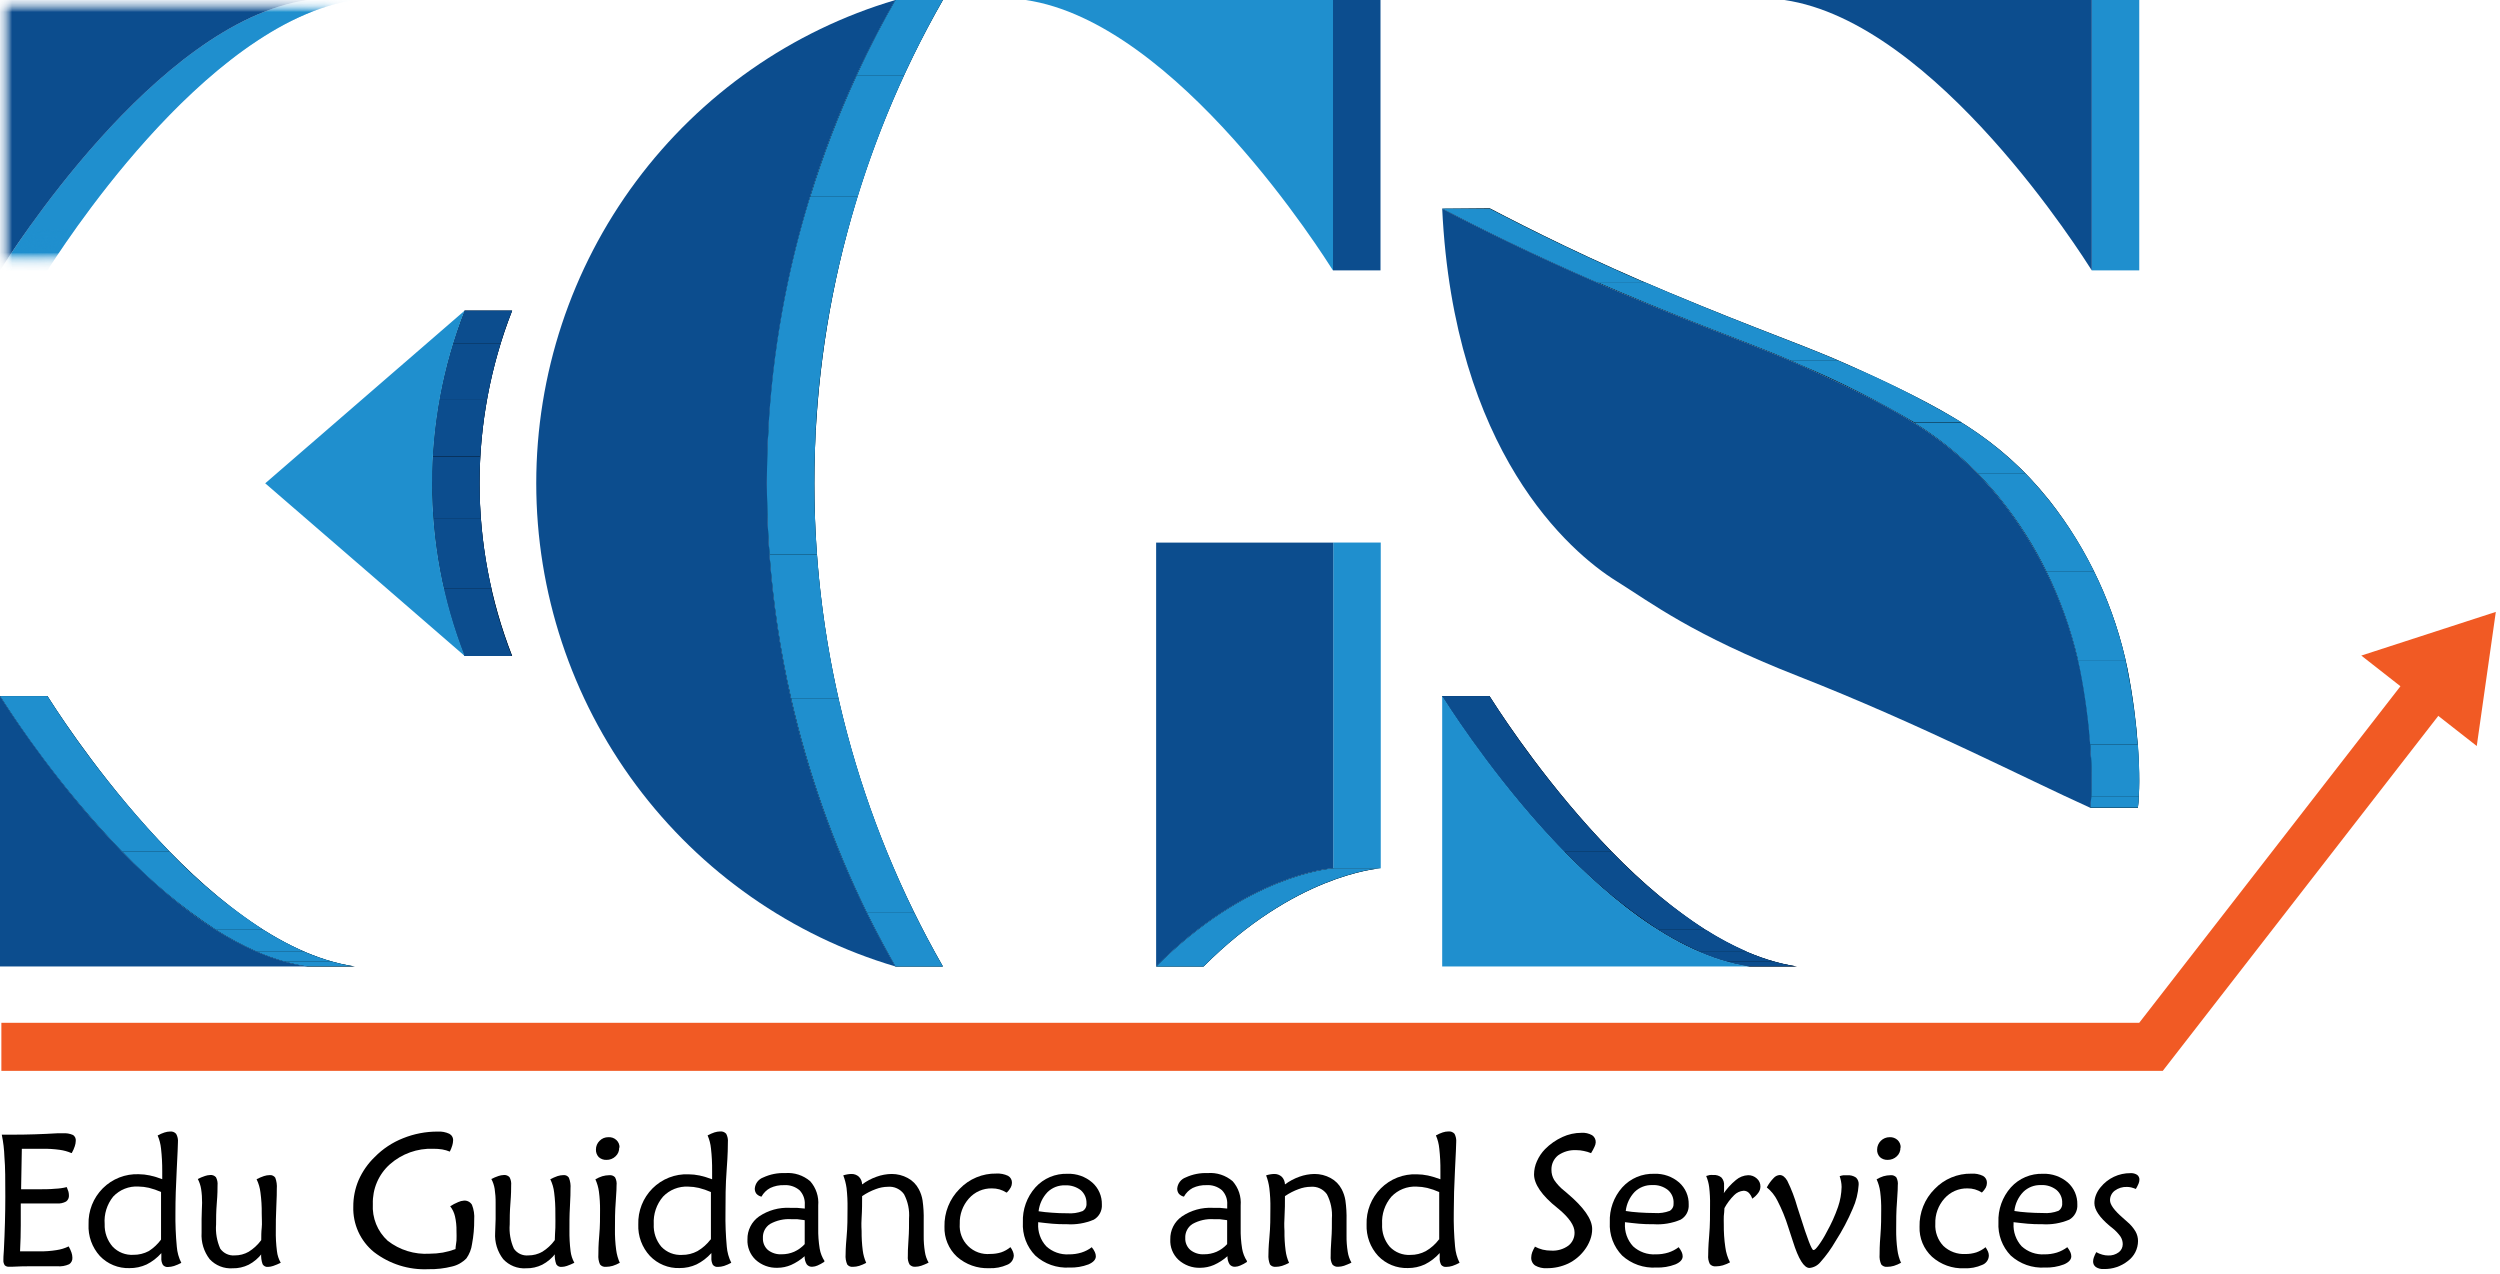 <svg xmlns="http://www.w3.org/2000/svg" width="104" height="53" viewBox="0 0 104 53" fill="none"><path d="M57.429 0H55.453V11.248H57.429V0Z" fill="#0C4D8E"></path><path d="M55.453 0V11.251C55.118 10.732 48.986 0.917 42.666 0H55.453Z" fill="#1F8FCE"></path><path d="M88.993 0H87.02V11.248H88.993V0Z" fill="#1F8FCE"></path><path d="M87.02 0V11.251C86.685 10.732 80.549 0.917 74.229 0H87.02Z" fill="#0C4D8E"></path><mask id="mask0_86_3762" style="mask-type:luminance" maskUnits="userSpaceOnUse" x="0" y="0" width="15" height="12"><path d="M14.763 0H0V11.248H14.763V0Z" fill="white"></path></mask><g mask="url(#mask0_86_3762)"><mask id="mask1_86_3762" style="mask-type:luminance" maskUnits="userSpaceOnUse" x="0" y="0" width="15" height="12"><path d="M14.763 0H0V11.248H14.763V0Z" fill="white"></path></mask><g mask="url(#mask1_86_3762)"><mask id="mask2_86_3762" style="mask-type:luminance" maskUnits="userSpaceOnUse" x="0" y="0" width="15" height="12"><path d="M14.763 0H0V11.248H14.763V0Z" fill="white"></path></mask><g mask="url(#mask2_86_3762)"><mask id="mask3_86_3762" style="mask-type:luminance" maskUnits="userSpaceOnUse" x="0" y="0" width="15" height="12"><path d="M14.763 0H0V11.248H14.763V0Z" fill="white"></path></mask><g mask="url(#mask3_86_3762)"><mask id="mask4_86_3762" style="mask-type:luminance" maskUnits="userSpaceOnUse" x="0" y="0" width="15" height="12"><path d="M14.763 0H0V11.248H14.763V0Z" fill="white"></path></mask><g mask="url(#mask4_86_3762)"><path d="M12.787 0H14.763C8.447 0.93 2.298 10.732 1.976 11.251H0C0.335 10.732 6.471 0.93 12.787 0Z" fill="#1F8FCE"></path></g><mask id="mask5_86_3762" style="mask-type:luminance" maskUnits="userSpaceOnUse" x="0" y="0" width="15" height="12"><path d="M12.787 0H14.763C8.447 0.93 2.298 10.732 1.973 11.251H0C0.335 10.732 6.471 0.93 12.787 0Z" fill="white"></path></mask><g mask="url(#mask5_86_3762)"><mask id="mask6_86_3762" style="mask-type:luminance" maskUnits="userSpaceOnUse" x="0" y="0" width="15" height="12"><path d="M14.763 0H0V11.248H14.763V0Z" fill="white"></path></mask><g mask="url(#mask6_86_3762)"><mask id="mask7_86_3762" style="mask-type:luminance" maskUnits="userSpaceOnUse" x="0" y="0" width="15" height="11"><path d="M14.764 0H0.499V10.483H14.764V0Z" fill="white"></path></mask><g mask="url(#mask7_86_3762)"><path d="M12.787 0H14.764C9.378 0.782 4.1 8.052 2.472 10.483H0.499C2.124 8.052 7.395 0.782 12.787 0Z" fill="#1F8FCE"></path></g><mask id="mask8_86_3762" style="mask-type:luminance" maskUnits="userSpaceOnUse" x="0" y="10" width="3" height="2"><path d="M2.472 10.483H0V11.248H2.472V10.483Z" fill="white"></path></mask><g mask="url(#mask8_86_3762)"><path d="M0.499 10.483H2.472C2.194 10.901 2.023 11.157 1.976 11.248H0C0.047 11.174 0.218 10.911 0.499 10.483Z" fill="#1F8FCE"></path></g></g></g></g></g><mask id="mask9_86_3762" style="mask-type:luminance" maskUnits="userSpaceOnUse" x="0" y="0" width="13" height="12"><path d="M12.787 0H0V11.248H12.787V0Z" fill="white"></path></mask><g mask="url(#mask9_86_3762)"><path d="M0 0H12.787C6.471 0.93 0.335 10.732 0 11.251V0Z" fill="#0C4D8E"></path></g></g></g><path d="M0 28.957H1.973C2.308 29.473 8.447 39.291 14.763 40.205H12.787C6.471 39.291 0.335 29.473 0 28.957Z" fill="#1F8FCE"></path><path d="M0 28.957C0.335 29.473 6.471 39.291 12.787 40.205H14.763C8.447 39.291 2.298 29.473 1.973 28.957H0Z" fill="black"></path><path d="M0 28.957H1.973C3.452 31.278 5.155 33.447 7.057 35.432H5.081C3.18 33.447 1.478 31.278 0 28.957Z" fill="#1F8FCE"></path><path d="M5.084 35.432H7.057C8.229 36.663 9.538 37.753 10.959 38.681H8.986C7.565 37.753 6.255 36.661 5.084 35.429" fill="#1F8FCE"></path><path d="M8.986 38.681H10.959C11.488 39.016 12.039 39.312 12.61 39.568H10.637C10.066 39.314 9.514 39.017 8.986 38.681Z" fill="#1F8FCE"></path><path d="M10.637 39.571H12.61C12.987 39.735 13.374 39.874 13.769 39.989H11.793C11.399 39.875 11.013 39.735 10.637 39.571Z" fill="#1F8FCE"></path><path d="M11.793 39.989H13.769C14.069 40.075 14.374 40.144 14.683 40.195H12.707C12.399 40.144 12.093 40.075 11.793 39.989Z" fill="#1F8FCE"></path><path d="M0 28.957C0.335 29.473 6.471 39.291 12.787 40.205H0V28.957Z" fill="#0C4D8E"></path><path d="M59.995 28.957H61.961C62.296 29.473 68.428 39.291 74.748 40.205H72.776C66.452 39.291 60.31 29.473 59.985 28.957" fill="#0C4D8E"></path><path d="M59.995 28.957C60.33 29.473 66.462 39.291 72.786 40.205H74.758C68.438 39.291 62.296 29.473 61.961 28.957H59.995Z" fill="black"></path><path d="M59.995 28.957H61.961C63.439 31.279 65.141 33.449 67.042 35.435H65.069C63.168 33.449 61.465 31.279 59.985 28.957" fill="#0C4D8E"></path><path d="M65.079 35.435H67.052C68.224 36.665 69.533 37.754 70.954 38.681H68.994C67.575 37.752 66.267 36.662 65.096 35.432" fill="#0C4D8E"></path><path d="M68.994 38.681H70.97C71.498 39.017 72.05 39.312 72.621 39.565H70.649C70.076 39.312 69.523 39.017 68.994 38.681Z" fill="#0C4D8E"></path><path d="M70.629 39.568H72.605C72.981 39.735 73.368 39.875 73.764 39.989H71.788C71.392 39.875 71.005 39.734 70.629 39.568Z" fill="#0C4D8E"></path><path d="M71.787 39.989H73.763C74.064 40.075 74.369 40.144 74.678 40.195H72.705C72.395 40.144 72.089 40.076 71.787 39.989Z" fill="#0C4D8E"></path><path d="M59.995 28.957C60.33 29.473 66.462 39.291 72.786 40.205H59.995V28.957Z" fill="#1F8FCE"></path><path d="M37.25 0H39.223C35.72 6.113 33.876 13.046 33.876 20.102C33.876 27.159 35.72 34.092 39.223 40.205H37.25C33.747 34.092 31.903 27.159 31.903 20.102C31.903 13.046 33.747 6.113 37.25 0Z" fill="#1F8FCE"></path><path d="M37.25 0C33.747 6.113 31.903 13.046 31.903 20.102C31.903 27.159 33.747 34.092 37.25 40.205H39.223C35.72 34.092 33.876 27.159 33.876 20.102C33.876 13.046 35.72 6.113 39.223 0H37.25Z" fill="black"></path><path d="M37.25 0H39.223C38.761 0.809 38.195 1.864 37.602 3.152H35.629C36.219 1.864 36.788 0.792 37.25 0Z" fill="#1F8FCE"></path><path d="M35.629 3.152H37.602C36.851 4.785 36.209 6.468 35.679 8.187H33.703C34.234 6.468 34.877 4.785 35.629 3.152Z" fill="#1F8FCE"></path><path d="M33.703 8.187H35.679C35.186 9.772 34.791 11.386 34.497 13.021H32.524C32.816 11.387 33.207 9.773 33.697 8.187" fill="#1F8FCE"></path><path d="M32.531 13.021H34.497C34.21 14.63 34.021 16.256 33.931 17.888H31.958C32.047 16.255 32.236 14.63 32.524 13.021" fill="#1F8FCE"></path><path d="M31.965 17.888H33.938C33.911 18.4 33.891 18.923 33.881 19.452C33.861 20.702 33.901 21.909 33.988 23.072H32.012C31.925 21.909 31.888 20.712 31.908 19.452C31.908 18.923 31.935 18.4 31.965 17.888Z" fill="#1F8FCE"></path><path d="M32.012 23.072H33.988C34.136 25.083 34.435 27.079 34.882 29.045H32.91C32.461 27.079 32.161 25.083 32.012 23.072Z" fill="#1F8FCE"></path><path d="M32.91 29.045H34.882C35.586 32.134 36.645 35.13 38.037 37.974H36.065C34.672 35.13 33.614 32.134 32.91 29.045Z" fill="#1F8FCE"></path><path d="M36.065 37.974H38.037C38.476 38.864 38.885 39.612 39.223 40.205H37.25C36.915 39.612 36.503 38.857 36.065 37.974Z" fill="#1F8FCE"></path><path d="M37.25 0C33.747 6.113 31.903 13.046 31.903 20.102C31.903 27.159 33.747 34.092 37.25 40.205C32.937 38.927 29.15 36.278 26.457 32.655C23.763 29.031 22.308 24.628 22.308 20.102C22.308 15.577 23.763 11.174 26.457 7.55C29.15 3.927 32.937 1.278 37.25 0Z" fill="#0C4D8E"></path><path d="M55.463 36.123H57.436C57.255 36.123 53.826 36.43 50.068 40.205H48.095C51.856 36.43 55.286 36.137 55.463 36.123Z" fill="#1F8FCE"></path><path d="M55.463 36.123C55.283 36.123 51.853 36.43 48.095 40.205H50.068C53.829 36.43 57.262 36.137 57.436 36.123H55.463Z" fill="black"></path><path d="M55.463 36.123H57.436C57.255 36.123 53.826 36.43 50.068 40.205H48.095C51.856 36.43 55.286 36.137 55.463 36.123Z" fill="#1F8FCE"></path><path d="M57.439 22.57H55.463V36.12H57.439V22.57Z" fill="#1F8FCE"></path><path d="M55.463 22.573V36.123C55.283 36.123 51.853 36.43 48.095 40.205V22.573H55.463Z" fill="#0C4D8E"></path><path d="M19.328 12.923H21.304C19.499 17.538 19.499 22.67 21.304 27.285H19.328C17.523 22.67 17.523 17.538 19.328 12.923Z" fill="#0C4D8E"></path><path d="M19.328 12.923C17.523 17.539 17.523 22.672 19.328 27.289H21.304C19.499 22.672 19.499 17.539 21.304 12.923H19.328Z" fill="black"></path><path d="M19.328 12.923H21.305C21.15 13.314 20.97 13.772 20.822 14.298H18.849C19.01 13.772 19.184 13.314 19.328 12.923Z" fill="#0C4D8E"></path><path d="M18.849 14.298H20.822C20.587 15.066 20.398 15.847 20.256 16.637H18.28C18.422 15.847 18.612 15.065 18.849 14.298Z" fill="#0C4D8E"></path><path d="M18.28 16.637H20.256C20.116 17.418 20.023 18.206 19.978 18.997H18.005C18.049 18.206 18.141 17.418 18.28 16.637Z" fill="#0C4D8E"></path><path d="M18.006 19.01H19.978C19.955 19.432 19.945 19.863 19.952 20.311C19.958 20.76 19.972 21.154 20.002 21.555H18.029C17.999 21.154 17.982 20.739 17.976 20.311C17.969 19.883 17.976 19.432 18.006 19.01Z" fill="#0C4D8E"></path><path d="M18.029 21.555H20.002C20.075 22.543 20.223 23.523 20.444 24.488H18.468C18.249 23.523 18.103 22.542 18.029 21.555Z" fill="#0C4D8E"></path><path d="M18.468 24.484H20.43C20.646 25.44 20.934 26.377 21.291 27.289H19.315C18.96 26.377 18.672 25.439 18.454 24.484" fill="#0C4D8E"></path><path d="M19.328 12.923C17.523 17.538 17.523 22.67 19.328 27.285C16.567 24.89 13.801 22.497 11.033 20.106L19.328 12.923Z" fill="#1F8FCE"></path><path d="M2.971 47.968C2.816 47.901 2.652 47.856 2.485 47.833C2.245 47.8 2.004 47.785 1.762 47.789H1.092H0.908L0.878 49.474H1.099H1.467C1.802 49.474 2.08 49.474 2.298 49.451C2.459 49.445 2.62 49.423 2.777 49.383C2.803 49.445 2.827 49.508 2.847 49.572C2.859 49.62 2.866 49.67 2.867 49.72C2.872 49.771 2.864 49.821 2.843 49.867C2.823 49.913 2.79 49.953 2.75 49.983C2.632 50.047 2.498 50.075 2.365 50.064H1.936C1.708 50.064 1.511 50.064 1.343 50.064H1.052H0.864C0.864 50.354 0.864 50.661 0.864 50.984C0.864 51.308 0.854 51.665 0.834 52.056H0.948H1.655C1.887 52.059 2.119 52.042 2.348 52.005C2.524 51.98 2.696 51.928 2.857 51.85C2.904 51.932 2.943 52.018 2.974 52.107C2.997 52.172 3.009 52.24 3.011 52.309C3.017 52.364 3.007 52.419 2.984 52.469C2.96 52.52 2.923 52.562 2.877 52.592C2.72 52.663 2.547 52.692 2.375 52.676C2.254 52.676 2.073 52.676 1.829 52.676H1.29C1.022 52.676 0.754 52.683 0.486 52.697H0.385C0.351 52.7 0.317 52.697 0.285 52.686C0.253 52.676 0.223 52.659 0.198 52.636C0.155 52.572 0.135 52.496 0.141 52.42C0.141 52.366 0.141 52.228 0.161 52.009C0.201 51.216 0.221 50.474 0.221 49.784C0.221 49.11 0.221 48.547 0.184 48.133C0.174 47.82 0.137 47.509 0.074 47.202H0.556C1.145 47.202 1.752 47.182 2.375 47.145H2.619C2.762 47.133 2.906 47.158 3.038 47.216C3.077 47.242 3.109 47.278 3.129 47.321C3.149 47.364 3.157 47.411 3.152 47.459C3.15 47.535 3.136 47.612 3.111 47.684C3.08 47.781 3.038 47.873 2.988 47.961" fill="black"></path><path d="M6.749 49.053V48.716C6.751 48.404 6.734 48.092 6.699 47.782C6.68 47.594 6.633 47.41 6.558 47.236C6.648 47.185 6.744 47.143 6.843 47.111C6.918 47.086 6.997 47.073 7.077 47.071C7.124 47.066 7.171 47.072 7.214 47.089C7.258 47.106 7.297 47.133 7.328 47.169C7.388 47.276 7.414 47.4 7.402 47.523C7.402 47.634 7.385 48.011 7.352 48.658C7.318 49.306 7.298 49.895 7.298 50.435C7.291 50.911 7.31 51.387 7.355 51.861C7.372 52.096 7.436 52.325 7.543 52.535C7.445 52.587 7.343 52.631 7.238 52.666C7.157 52.691 7.074 52.705 6.99 52.707C6.95 52.711 6.909 52.706 6.872 52.69C6.834 52.675 6.801 52.651 6.776 52.619C6.724 52.527 6.702 52.421 6.712 52.316C6.712 52.269 6.712 52.231 6.712 52.204C6.713 52.18 6.713 52.155 6.712 52.13C6.539 52.325 6.331 52.486 6.099 52.602C5.875 52.705 5.632 52.757 5.386 52.754C5.156 52.761 4.928 52.72 4.716 52.633C4.503 52.546 4.312 52.415 4.153 52.248C3.993 52.071 3.869 51.864 3.788 51.638C3.708 51.413 3.672 51.173 3.684 50.934C3.675 50.656 3.723 50.38 3.825 50.122C3.927 49.864 4.081 49.629 4.276 49.434C4.472 49.238 4.706 49.085 4.963 48.984C5.22 48.883 5.495 48.837 5.771 48.847C5.926 48.849 6.081 48.865 6.233 48.898C6.408 48.936 6.579 48.988 6.745 49.053M6.699 51.567C6.699 51.315 6.699 51.048 6.699 50.765C6.699 50.482 6.699 50.32 6.699 50.283V49.848C6.699 49.757 6.699 49.666 6.699 49.586C6.536 49.514 6.368 49.456 6.196 49.413C6.052 49.38 5.905 49.362 5.757 49.36C5.563 49.348 5.368 49.38 5.187 49.452C5.006 49.524 4.843 49.635 4.709 49.778C4.45 50.099 4.322 50.508 4.354 50.92C4.341 51.266 4.461 51.604 4.689 51.864C4.8 51.979 4.934 52.069 5.083 52.127C5.231 52.185 5.391 52.21 5.55 52.201C5.774 52.203 5.995 52.149 6.193 52.043C6.389 51.917 6.561 51.756 6.699 51.567Z" fill="black"></path><path d="M10.898 52.144C10.75 52.339 10.562 52.498 10.346 52.612C10.137 52.715 9.908 52.766 9.676 52.761C9.499 52.773 9.321 52.745 9.156 52.679C8.99 52.613 8.842 52.511 8.721 52.38C8.48 52.067 8.361 51.676 8.386 51.281C8.386 51.176 8.386 50.988 8.386 50.715C8.386 50.442 8.407 50.216 8.407 50.041C8.409 49.845 8.396 49.65 8.366 49.457C8.342 49.314 8.296 49.175 8.229 49.046C8.325 48.996 8.425 48.955 8.527 48.921C8.595 48.897 8.666 48.884 8.738 48.881C8.783 48.875 8.829 48.88 8.871 48.896C8.914 48.912 8.952 48.938 8.983 48.972C9.038 49.075 9.062 49.192 9.05 49.309C9.05 49.437 9.05 49.68 9.019 50.044C8.989 50.408 8.989 50.701 8.989 50.934C8.962 51.28 9.022 51.628 9.163 51.945C9.231 52.04 9.322 52.116 9.428 52.165C9.534 52.214 9.65 52.235 9.766 52.225C9.969 52.226 10.169 52.174 10.346 52.073C10.549 51.946 10.727 51.782 10.868 51.588C10.868 51.426 10.868 51.251 10.888 51.075C10.908 50.9 10.888 50.698 10.888 50.482C10.892 50.19 10.874 49.898 10.835 49.609C10.813 49.417 10.759 49.23 10.674 49.056C10.772 49.005 10.874 48.961 10.979 48.925C11.057 48.899 11.138 48.886 11.22 48.884C11.264 48.88 11.309 48.888 11.35 48.907C11.391 48.926 11.425 48.955 11.451 48.992C11.507 49.139 11.528 49.297 11.515 49.454C11.515 49.569 11.515 49.815 11.495 50.196C11.474 50.576 11.474 50.903 11.474 51.176C11.468 51.468 11.484 51.76 11.521 52.049C11.54 52.219 11.593 52.383 11.679 52.531C11.577 52.582 11.472 52.626 11.364 52.663C11.295 52.687 11.223 52.701 11.149 52.703C11.105 52.708 11.061 52.701 11.021 52.681C10.981 52.661 10.948 52.63 10.925 52.592C10.874 52.45 10.854 52.298 10.865 52.147" fill="black"></path><path d="M18.726 50.182C18.832 50.114 18.944 50.055 19.061 50.007C19.135 49.972 19.216 49.951 19.298 49.946C19.365 49.94 19.431 49.953 19.49 49.984C19.549 50.014 19.599 50.061 19.633 50.118C19.711 50.315 19.743 50.527 19.727 50.738C19.73 51.077 19.7 51.416 19.637 51.749C19.609 51.966 19.528 52.172 19.402 52.349C19.239 52.517 19.033 52.634 18.806 52.686C18.486 52.767 18.157 52.805 17.828 52.798C17.01 52.838 16.204 52.585 15.554 52.083C15.277 51.857 15.055 51.569 14.906 51.242C14.758 50.915 14.686 50.558 14.697 50.199C14.694 49.819 14.77 49.443 14.918 49.093C15.077 48.732 15.304 48.406 15.587 48.133C15.922 47.792 16.323 47.526 16.766 47.351C17.224 47.166 17.713 47.072 18.206 47.074C18.373 47.063 18.54 47.095 18.692 47.165C18.742 47.192 18.784 47.232 18.812 47.282C18.84 47.331 18.853 47.388 18.849 47.445C18.847 47.514 18.835 47.581 18.816 47.647C18.789 47.737 18.755 47.824 18.712 47.907C18.611 47.865 18.505 47.835 18.397 47.816C18.274 47.797 18.15 47.788 18.026 47.789C17.363 47.763 16.715 47.995 16.217 48.436C15.986 48.642 15.803 48.898 15.681 49.183C15.559 49.468 15.501 49.777 15.51 50.088C15.493 50.372 15.539 50.657 15.646 50.922C15.752 51.186 15.917 51.423 16.127 51.615C16.624 52.002 17.244 52.194 17.872 52.154C18.057 52.154 18.242 52.138 18.424 52.107C18.603 52.074 18.779 52.025 18.95 51.962C18.95 51.847 18.98 51.733 18.99 51.608C19 51.483 18.99 51.355 18.99 51.21C18.994 51.004 18.973 50.798 18.927 50.597C18.892 50.446 18.824 50.304 18.729 50.182" fill="black"></path><path d="M23.11 52.144C22.962 52.339 22.773 52.498 22.557 52.612C22.349 52.715 22.119 52.766 21.887 52.761C21.71 52.773 21.532 52.745 21.367 52.679C21.202 52.613 21.054 52.511 20.933 52.38C20.691 52.067 20.572 51.676 20.598 51.281C20.598 51.175 20.605 50.986 20.618 50.715C20.618 50.438 20.618 50.216 20.618 50.041C20.621 49.845 20.607 49.65 20.578 49.457C20.555 49.313 20.509 49.175 20.44 49.046C20.537 48.997 20.636 48.955 20.738 48.921C20.808 48.897 20.88 48.884 20.953 48.881C20.998 48.876 21.043 48.881 21.086 48.897C21.128 48.913 21.167 48.938 21.197 48.972C21.253 49.075 21.276 49.192 21.264 49.309C21.264 49.437 21.264 49.68 21.234 50.044C21.204 50.408 21.204 50.701 21.204 50.934C21.176 51.28 21.236 51.628 21.378 51.945C21.444 52.041 21.535 52.118 21.64 52.167C21.745 52.216 21.862 52.236 21.978 52.225C22.182 52.226 22.383 52.174 22.561 52.073C22.764 51.947 22.94 51.782 23.08 51.588C23.08 51.426 23.096 51.251 23.103 51.075C23.11 50.9 23.103 50.698 23.103 50.482C23.106 50.19 23.09 49.898 23.053 49.609C23.032 49.417 22.977 49.23 22.892 49.056C22.99 49.006 23.09 48.962 23.194 48.925C23.273 48.9 23.355 48.886 23.438 48.884C23.482 48.88 23.527 48.887 23.567 48.906C23.607 48.925 23.641 48.955 23.666 48.992C23.724 49.139 23.747 49.297 23.733 49.454C23.733 49.569 23.733 49.815 23.709 50.196C23.686 50.576 23.689 50.903 23.689 51.176C23.685 51.468 23.7 51.76 23.736 52.049C23.756 52.219 23.81 52.383 23.893 52.531C23.793 52.582 23.689 52.626 23.582 52.663C23.512 52.687 23.439 52.701 23.364 52.703C23.32 52.708 23.276 52.7 23.236 52.68C23.196 52.661 23.163 52.63 23.14 52.592C23.089 52.45 23.069 52.298 23.08 52.147" fill="black"></path><path d="M25.789 52.528C25.694 52.583 25.593 52.627 25.488 52.66C25.397 52.686 25.304 52.699 25.21 52.7C25.163 52.706 25.115 52.7 25.071 52.682C25.027 52.664 24.988 52.636 24.959 52.599C24.903 52.471 24.88 52.33 24.892 52.191C24.892 52.073 24.892 51.81 24.928 51.402C24.965 50.994 24.962 50.64 24.962 50.347C24.965 50.087 24.949 49.827 24.915 49.569C24.891 49.393 24.841 49.221 24.768 49.06C24.859 49.007 24.955 48.964 25.056 48.931C25.151 48.904 25.248 48.889 25.347 48.888C25.391 48.883 25.435 48.888 25.476 48.903C25.518 48.918 25.555 48.943 25.585 48.975C25.641 49.078 25.663 49.196 25.649 49.312C25.649 49.353 25.648 49.575 25.615 49.986C25.582 50.398 25.582 50.779 25.582 51.143C25.578 51.427 25.595 51.711 25.632 51.992C25.657 52.184 25.71 52.371 25.789 52.548M25.759 47.738C25.761 47.806 25.749 47.874 25.723 47.937C25.697 48 25.658 48.056 25.608 48.102C25.558 48.151 25.498 48.19 25.432 48.215C25.367 48.241 25.297 48.253 25.227 48.251C25.11 48.256 24.995 48.215 24.908 48.136C24.869 48.094 24.838 48.045 24.818 47.991C24.798 47.938 24.789 47.88 24.791 47.823C24.79 47.755 24.803 47.688 24.829 47.625C24.855 47.562 24.893 47.506 24.942 47.459C24.99 47.409 25.047 47.37 25.11 47.344C25.174 47.318 25.242 47.306 25.31 47.307C25.371 47.303 25.433 47.312 25.49 47.332C25.548 47.353 25.601 47.386 25.645 47.428C25.687 47.468 25.72 47.516 25.742 47.569C25.764 47.623 25.774 47.681 25.773 47.738" fill="black"></path><path d="M29.624 49.053V48.716C29.628 48.403 29.612 48.09 29.577 47.779C29.559 47.59 29.511 47.406 29.436 47.233C29.528 47.183 29.623 47.141 29.721 47.108C29.797 47.083 29.876 47.07 29.956 47.068C30.003 47.063 30.05 47.069 30.095 47.086C30.139 47.103 30.178 47.13 30.21 47.165C30.267 47.274 30.292 47.397 30.28 47.519C30.28 47.63 30.28 48.008 30.23 48.655C30.18 49.302 30.18 49.892 30.18 50.431C30.172 50.907 30.19 51.383 30.234 51.857C30.252 52.092 30.316 52.321 30.421 52.531C30.325 52.584 30.224 52.628 30.12 52.663C30.038 52.688 29.954 52.702 29.869 52.703C29.828 52.708 29.788 52.702 29.75 52.687C29.713 52.671 29.68 52.647 29.654 52.616C29.606 52.522 29.585 52.417 29.594 52.312C29.592 52.275 29.592 52.238 29.594 52.201C29.596 52.176 29.596 52.152 29.594 52.127C29.42 52.322 29.211 52.482 28.978 52.599C28.755 52.702 28.513 52.754 28.268 52.751C28.038 52.759 27.81 52.718 27.598 52.63C27.385 52.543 27.194 52.412 27.035 52.245C26.873 52.07 26.747 51.864 26.664 51.64C26.581 51.415 26.543 51.176 26.553 50.937C26.544 50.66 26.592 50.383 26.694 50.125C26.796 49.867 26.949 49.633 27.145 49.437C27.341 49.241 27.574 49.088 27.832 48.987C28.089 48.886 28.364 48.84 28.639 48.851C28.796 48.852 28.952 48.869 29.105 48.901C29.279 48.94 29.451 48.992 29.617 49.056M29.574 51.571C29.574 51.318 29.574 51.052 29.574 50.769C29.574 50.485 29.574 50.324 29.574 50.286C29.574 50.091 29.574 49.95 29.574 49.852C29.574 49.754 29.574 49.67 29.574 49.589C29.411 49.517 29.243 49.46 29.072 49.417C28.926 49.383 28.778 49.365 28.629 49.363C28.435 49.353 28.241 49.385 28.06 49.457C27.879 49.529 27.716 49.64 27.581 49.781C27.311 50.097 27.173 50.507 27.196 50.924C27.178 51.267 27.292 51.605 27.514 51.867C27.625 51.982 27.758 52.072 27.906 52.13C28.054 52.188 28.213 52.213 28.372 52.204C28.596 52.207 28.817 52.152 29.015 52.046C29.228 51.922 29.415 51.756 29.564 51.557" fill="black"></path><path d="M34.276 52.501C34.191 52.557 34.101 52.605 34.008 52.646C33.941 52.676 33.868 52.693 33.794 52.697C33.749 52.701 33.705 52.694 33.664 52.676C33.623 52.658 33.587 52.631 33.559 52.595C33.498 52.494 33.468 52.377 33.472 52.258C33.304 52.408 33.114 52.53 32.91 52.622C32.731 52.699 32.538 52.74 32.344 52.74C32.007 52.753 31.678 52.632 31.429 52.403C31.316 52.295 31.228 52.163 31.17 52.017C31.112 51.871 31.086 51.714 31.094 51.557C31.09 51.371 31.132 51.188 31.216 51.022C31.299 50.856 31.422 50.714 31.573 50.607C31.953 50.348 32.405 50.222 32.863 50.246H33.144L33.479 50.276C33.482 50.253 33.482 50.229 33.479 50.206C33.481 50.176 33.481 50.147 33.479 50.118C33.487 50.007 33.471 49.895 33.433 49.791C33.395 49.686 33.335 49.591 33.258 49.511C33.078 49.361 32.848 49.286 32.615 49.302C32.417 49.296 32.221 49.336 32.042 49.42C31.888 49.502 31.761 49.627 31.677 49.781C31.598 49.764 31.525 49.722 31.469 49.663C31.421 49.6 31.396 49.523 31.399 49.444C31.407 49.341 31.445 49.243 31.507 49.161C31.57 49.079 31.654 49.017 31.751 48.982C32.037 48.849 32.35 48.787 32.665 48.8C33.042 48.77 33.415 48.892 33.703 49.137C33.825 49.274 33.917 49.434 33.974 49.608C34.032 49.782 34.054 49.966 34.038 50.148C34.038 50.233 34.038 50.381 34.038 50.59C34.038 50.799 34.038 50.967 34.038 51.096C34.033 51.38 34.053 51.664 34.099 51.945C34.13 52.13 34.2 52.307 34.303 52.464M33.469 50.758L33.157 50.718C33.064 50.718 32.987 50.718 32.92 50.718C32.612 50.698 32.305 50.767 32.035 50.917C31.938 50.979 31.86 51.066 31.807 51.169C31.755 51.272 31.731 51.388 31.737 51.503C31.733 51.596 31.749 51.689 31.785 51.775C31.821 51.861 31.875 51.937 31.945 51.999C32.108 52.127 32.312 52.191 32.518 52.178C32.696 52.179 32.873 52.144 33.037 52.073C33.203 51.998 33.352 51.891 33.476 51.756C33.476 51.628 33.476 51.524 33.476 51.446C33.476 51.368 33.476 51.288 33.476 51.214C33.476 51.139 33.476 51.096 33.476 50.998C33.476 50.9 33.476 50.822 33.476 50.772" fill="black"></path><path d="M35.864 49.757C35.864 50.041 35.864 50.34 35.843 50.664C35.823 50.988 35.843 51.17 35.843 51.21C35.84 51.48 35.856 51.751 35.89 52.019C35.912 52.197 35.961 52.371 36.034 52.535C35.941 52.586 35.844 52.627 35.743 52.66C35.658 52.686 35.57 52.699 35.482 52.7C35.437 52.706 35.392 52.7 35.35 52.682C35.308 52.665 35.272 52.638 35.244 52.602C35.188 52.471 35.164 52.327 35.177 52.184C35.177 52.137 35.177 51.901 35.217 51.473C35.257 51.045 35.257 50.641 35.257 50.26C35.262 49.98 35.248 49.701 35.217 49.424C35.192 49.242 35.146 49.065 35.08 48.895C35.135 48.877 35.191 48.864 35.247 48.854C35.301 48.844 35.356 48.838 35.411 48.837C35.528 48.832 35.643 48.873 35.73 48.952C35.814 49.037 35.862 49.152 35.864 49.272C36.047 49.135 36.251 49.027 36.466 48.952C36.667 48.878 36.879 48.84 37.093 48.837C37.327 48.836 37.557 48.894 37.763 49.006C37.958 49.11 38.118 49.271 38.221 49.468C38.3 49.615 38.353 49.774 38.379 49.939C38.417 50.212 38.433 50.487 38.426 50.762C38.426 50.799 38.426 50.89 38.426 51.035C38.426 51.18 38.426 51.301 38.426 51.406C38.423 51.631 38.44 51.857 38.476 52.08C38.499 52.236 38.551 52.387 38.63 52.525C38.531 52.576 38.428 52.62 38.322 52.656C38.245 52.681 38.165 52.695 38.084 52.697C38.038 52.702 37.992 52.696 37.949 52.68C37.906 52.663 37.867 52.637 37.836 52.602C37.778 52.494 37.754 52.371 37.766 52.248C37.766 52.144 37.766 51.911 37.793 51.574C37.819 51.237 37.816 50.934 37.816 50.691C37.843 50.341 37.771 49.991 37.608 49.68C37.533 49.574 37.432 49.49 37.314 49.436C37.197 49.381 37.067 49.359 36.939 49.37C36.765 49.372 36.592 49.405 36.43 49.468C36.235 49.539 36.049 49.634 35.877 49.751" fill="black"></path><path d="M41.865 49.609C41.776 49.553 41.679 49.508 41.577 49.478C41.476 49.45 41.371 49.436 41.266 49.437C41.086 49.433 40.907 49.468 40.741 49.54C40.576 49.612 40.428 49.72 40.308 49.855C40.05 50.144 39.913 50.522 39.926 50.91C39.913 51.08 39.937 51.251 39.997 51.411C40.056 51.57 40.15 51.715 40.271 51.834C40.392 51.954 40.537 52.045 40.697 52.102C40.857 52.159 41.027 52.18 41.196 52.164C41.35 52.165 41.504 52.143 41.651 52.097C41.79 52.049 41.92 51.976 42.033 51.881C42.076 51.938 42.111 52 42.137 52.066C42.16 52.12 42.172 52.177 42.174 52.235C42.169 52.319 42.141 52.4 42.092 52.467C42.042 52.535 41.974 52.587 41.896 52.616C41.661 52.72 41.405 52.768 41.149 52.757C40.658 52.776 40.178 52.605 39.809 52.279C39.638 52.12 39.503 51.926 39.414 51.71C39.324 51.495 39.282 51.262 39.29 51.028C39.283 50.737 39.335 50.447 39.444 50.177C39.552 49.907 39.714 49.662 39.92 49.457C40.117 49.251 40.355 49.088 40.617 48.979C40.88 48.869 41.162 48.815 41.447 48.82C41.615 48.81 41.783 48.843 41.936 48.915C41.987 48.944 42.029 48.986 42.058 49.038C42.086 49.09 42.1 49.149 42.097 49.208C42.096 49.275 42.078 49.341 42.046 49.4C42.004 49.476 41.951 49.545 41.889 49.606" fill="black"></path><path d="M45.422 51.891C45.472 51.95 45.514 52.016 45.546 52.087C45.572 52.141 45.586 52.201 45.587 52.262C45.587 52.397 45.483 52.511 45.282 52.599C45.027 52.695 44.756 52.74 44.485 52.73C44.227 52.745 43.97 52.709 43.727 52.624C43.483 52.538 43.26 52.405 43.068 52.231C42.891 52.05 42.754 51.833 42.665 51.595C42.576 51.357 42.538 51.103 42.552 50.849C42.531 50.316 42.718 49.795 43.071 49.397C43.24 49.21 43.447 49.062 43.679 48.964C43.91 48.867 44.16 48.821 44.411 48.83C44.785 48.816 45.151 48.945 45.436 49.191C45.566 49.305 45.67 49.447 45.739 49.606C45.809 49.765 45.842 49.938 45.838 50.111C45.846 50.237 45.818 50.362 45.759 50.473C45.7 50.584 45.611 50.676 45.503 50.738C45.146 50.889 44.76 50.954 44.374 50.927C44.173 50.927 43.975 50.927 43.778 50.907C43.58 50.886 43.383 50.87 43.188 50.843V50.897C43.177 51.069 43.201 51.242 43.259 51.405C43.316 51.568 43.406 51.717 43.523 51.844C43.65 51.961 43.799 52.052 43.961 52.109C44.124 52.167 44.296 52.192 44.468 52.181C44.644 52.183 44.819 52.158 44.987 52.107C45.144 52.058 45.292 51.982 45.422 51.881M43.205 50.388C43.373 50.415 43.557 50.435 43.758 50.448C43.959 50.465 44.173 50.472 44.407 50.472C44.621 50.489 44.837 50.458 45.037 50.381C45.091 50.348 45.134 50.302 45.163 50.246C45.191 50.19 45.203 50.127 45.198 50.064C45.202 49.96 45.183 49.856 45.142 49.76C45.101 49.665 45.038 49.58 44.96 49.511C44.773 49.369 44.541 49.298 44.307 49.309C44.173 49.305 44.039 49.328 43.913 49.376C43.788 49.425 43.674 49.498 43.577 49.592C43.37 49.809 43.239 50.089 43.205 50.388Z" fill="black"></path><path d="M51.866 52.501C51.781 52.558 51.69 52.606 51.595 52.646C51.529 52.676 51.457 52.694 51.384 52.697C51.34 52.701 51.295 52.694 51.254 52.676C51.213 52.658 51.177 52.631 51.15 52.595C51.088 52.494 51.058 52.377 51.062 52.258C50.894 52.408 50.705 52.53 50.5 52.622C50.321 52.699 50.128 52.739 49.934 52.74C49.597 52.753 49.269 52.632 49.019 52.403C48.906 52.295 48.817 52.164 48.759 52.017C48.701 51.871 48.676 51.714 48.684 51.557C48.68 51.371 48.721 51.187 48.805 51.021C48.888 50.855 49.012 50.713 49.163 50.607C49.543 50.348 49.995 50.222 50.453 50.246H50.734L51.052 50.276C51.056 50.253 51.056 50.229 51.052 50.206C51.054 50.176 51.054 50.147 51.052 50.118C51.06 50.007 51.045 49.895 51.007 49.791C50.968 49.686 50.909 49.591 50.831 49.511C50.652 49.361 50.421 49.286 50.188 49.302C49.991 49.296 49.795 49.336 49.616 49.42C49.462 49.502 49.335 49.627 49.251 49.781C49.171 49.764 49.099 49.722 49.043 49.663C48.995 49.6 48.97 49.523 48.972 49.444C48.981 49.341 49.018 49.243 49.081 49.161C49.143 49.079 49.228 49.017 49.324 48.982C49.61 48.849 49.924 48.787 50.239 48.8C50.615 48.77 50.988 48.892 51.277 49.137C51.398 49.274 51.49 49.434 51.548 49.608C51.605 49.782 51.627 49.966 51.612 50.148C51.612 50.233 51.612 50.381 51.612 50.59C51.612 50.799 51.612 50.967 51.612 51.096C51.606 51.38 51.627 51.664 51.672 51.945C51.703 52.13 51.773 52.307 51.876 52.464M51.042 50.758L50.731 50.718C50.637 50.718 50.56 50.718 50.493 50.718C50.185 50.698 49.879 50.767 49.609 50.917C49.511 50.979 49.432 51.066 49.379 51.169C49.326 51.272 49.301 51.387 49.307 51.503C49.303 51.597 49.32 51.69 49.357 51.775C49.393 51.861 49.449 51.938 49.519 51.999C49.681 52.127 49.885 52.191 50.091 52.178C50.27 52.179 50.446 52.144 50.61 52.073C50.776 51.998 50.926 51.891 51.049 51.756C51.049 51.628 51.049 51.524 51.049 51.446V51.214C51.049 51.166 51.049 51.096 51.049 50.998C51.049 50.9 51.049 50.822 51.049 50.772" fill="black"></path><path d="M53.454 49.757C53.454 50.041 53.454 50.34 53.434 50.664C53.414 50.988 53.434 51.17 53.434 51.21C53.43 51.48 53.446 51.751 53.481 52.019C53.502 52.197 53.551 52.371 53.625 52.535C53.532 52.586 53.434 52.627 53.333 52.66C53.249 52.686 53.161 52.699 53.072 52.7C53.027 52.705 52.981 52.699 52.939 52.682C52.897 52.665 52.86 52.638 52.831 52.602C52.778 52.47 52.756 52.327 52.767 52.184C52.767 52.137 52.767 51.901 52.807 51.473C52.848 51.045 52.848 50.641 52.848 50.26C52.853 49.98 52.838 49.701 52.804 49.424C52.781 49.242 52.736 49.065 52.67 48.895C52.725 48.877 52.781 48.864 52.838 48.854C52.892 48.844 52.947 48.838 53.002 48.837C53.119 48.832 53.233 48.873 53.32 48.952C53.404 49.037 53.452 49.152 53.454 49.272C53.637 49.136 53.839 49.028 54.053 48.952C54.255 48.879 54.468 48.84 54.683 48.837C54.917 48.836 55.147 48.894 55.353 49.006C55.548 49.11 55.708 49.271 55.812 49.468C55.89 49.615 55.943 49.774 55.969 49.939C56.007 50.212 56.023 50.487 56.016 50.762C56.016 50.799 56.016 50.89 56.016 51.035C56.016 51.18 56.016 51.301 56.016 51.406C56.013 51.631 56.03 51.857 56.066 52.08C56.09 52.236 56.142 52.387 56.22 52.525C56.121 52.575 56.018 52.619 55.912 52.656C55.835 52.681 55.755 52.695 55.674 52.697C55.629 52.702 55.582 52.696 55.539 52.68C55.496 52.663 55.457 52.637 55.427 52.602C55.369 52.494 55.344 52.371 55.356 52.248C55.356 52.144 55.356 51.911 55.383 51.574C55.41 51.237 55.407 50.934 55.407 50.691C55.433 50.341 55.361 49.991 55.199 49.68C55.123 49.574 55.022 49.49 54.905 49.436C54.787 49.381 54.658 49.359 54.529 49.37C54.355 49.372 54.183 49.405 54.02 49.468C53.825 49.539 53.639 49.634 53.467 49.751" fill="black"></path><path d="M59.921 49.053V48.716C59.925 48.403 59.909 48.09 59.874 47.779C59.856 47.59 59.809 47.406 59.734 47.233C59.825 47.182 59.92 47.141 60.018 47.108C60.094 47.083 60.173 47.069 60.253 47.068C60.3 47.063 60.347 47.069 60.392 47.086C60.436 47.103 60.476 47.13 60.507 47.165C60.565 47.274 60.589 47.397 60.578 47.519C60.578 47.63 60.561 48.008 60.528 48.655C60.494 49.302 60.477 49.892 60.477 50.431C60.469 50.907 60.487 51.383 60.531 51.857C60.55 52.092 60.613 52.321 60.718 52.531C60.622 52.584 60.521 52.628 60.417 52.663C60.336 52.688 60.251 52.702 60.166 52.703C60.126 52.708 60.085 52.702 60.048 52.687C60.01 52.671 59.977 52.647 59.952 52.616C59.903 52.522 59.882 52.417 59.891 52.312C59.889 52.275 59.889 52.238 59.891 52.201C59.891 52.174 59.891 52.147 59.891 52.127C59.717 52.322 59.508 52.482 59.275 52.599C59.052 52.702 58.81 52.753 58.565 52.751C58.335 52.758 58.106 52.717 57.894 52.63C57.681 52.543 57.488 52.412 57.329 52.245C57.168 52.069 57.042 51.863 56.96 51.639C56.878 51.414 56.841 51.176 56.85 50.937C56.841 50.66 56.889 50.383 56.991 50.125C57.093 49.867 57.246 49.633 57.442 49.437C57.638 49.241 57.872 49.088 58.129 48.987C58.386 48.886 58.661 48.84 58.937 48.851C59.093 48.852 59.249 48.869 59.402 48.901C59.577 48.94 59.748 48.992 59.915 49.056M59.871 51.571C59.871 51.318 59.871 51.052 59.871 50.769C59.871 50.485 59.871 50.324 59.871 50.286C59.871 50.091 59.871 49.95 59.871 49.852C59.871 49.754 59.871 49.67 59.871 49.589C59.71 49.517 59.543 49.46 59.372 49.417C59.227 49.384 59.079 49.365 58.93 49.363C58.736 49.353 58.541 49.385 58.361 49.457C58.18 49.529 58.016 49.64 57.882 49.781C57.611 50.097 57.473 50.507 57.496 50.924C57.477 51.268 57.591 51.606 57.815 51.867C57.925 51.982 58.059 52.072 58.207 52.13C58.355 52.188 58.513 52.214 58.672 52.204C58.896 52.207 59.117 52.152 59.315 52.046C59.529 51.922 59.716 51.756 59.864 51.557" fill="black"></path><path d="M63.84 51.854C63.946 51.911 64.058 51.955 64.175 51.985C64.292 52.013 64.412 52.026 64.533 52.026C64.786 52.041 65.037 51.969 65.243 51.82C65.327 51.755 65.394 51.67 65.439 51.573C65.484 51.477 65.505 51.371 65.501 51.264C65.501 50.984 65.277 50.657 64.831 50.286L64.798 50.26C64.128 49.73 63.816 49.248 63.816 48.857C63.817 48.667 63.858 48.478 63.937 48.305C64.018 48.12 64.132 47.951 64.272 47.806C64.481 47.595 64.726 47.424 64.995 47.3C65.244 47.185 65.515 47.125 65.789 47.125C65.944 47.114 66.099 47.15 66.234 47.226C66.282 47.258 66.321 47.303 66.347 47.355C66.373 47.407 66.385 47.465 66.382 47.523C66.378 47.586 66.361 47.648 66.332 47.705C66.29 47.797 66.242 47.886 66.188 47.971C66.09 47.93 65.99 47.9 65.886 47.88C65.784 47.857 65.68 47.845 65.575 47.846C65.304 47.831 65.036 47.908 64.814 48.065C64.725 48.137 64.654 48.23 64.606 48.334C64.559 48.439 64.536 48.553 64.54 48.669C64.539 48.816 64.578 48.96 64.654 49.087C64.769 49.257 64.91 49.409 65.072 49.535L65.203 49.646C65.891 50.228 66.234 50.721 66.234 51.126C66.235 51.28 66.206 51.433 66.151 51.578C66.092 51.735 66.01 51.883 65.906 52.016C65.729 52.249 65.5 52.438 65.236 52.565C64.958 52.694 64.655 52.76 64.349 52.757C64.18 52.768 64.011 52.73 63.863 52.646C63.809 52.609 63.765 52.559 63.737 52.499C63.708 52.44 63.695 52.375 63.699 52.309C63.701 52.236 63.714 52.165 63.739 52.096C63.771 52.012 63.812 51.931 63.86 51.854" fill="black"></path><path d="M69.838 51.891C69.886 51.951 69.926 52.017 69.959 52.087C69.985 52.141 69.998 52.201 69.999 52.262C69.999 52.397 69.899 52.511 69.694 52.599C69.44 52.696 69.169 52.74 68.897 52.73C68.64 52.745 68.382 52.709 68.139 52.624C67.896 52.538 67.672 52.405 67.481 52.231C67.305 52.049 67.168 51.832 67.08 51.595C66.992 51.357 66.954 51.103 66.968 50.849C66.946 50.316 67.131 49.795 67.484 49.397C67.653 49.21 67.86 49.062 68.091 48.964C68.323 48.867 68.573 48.821 68.824 48.83C69.199 48.816 69.567 48.945 69.852 49.191C69.981 49.306 70.084 49.447 70.153 49.606C70.222 49.766 70.255 49.938 70.25 50.111C70.258 50.237 70.231 50.362 70.172 50.473C70.113 50.584 70.024 50.676 69.915 50.738C69.558 50.889 69.17 50.954 68.783 50.927C68.586 50.927 68.385 50.927 68.187 50.907C67.99 50.886 67.792 50.87 67.598 50.843V50.897C67.588 51.069 67.612 51.242 67.669 51.404C67.727 51.567 67.817 51.717 67.933 51.844C68.06 51.961 68.21 52.051 68.373 52.109C68.535 52.167 68.708 52.191 68.881 52.181C69.056 52.183 69.231 52.158 69.4 52.107C69.557 52.057 69.704 51.981 69.835 51.881M67.631 50.377C67.799 50.404 67.966 50.425 68.181 50.438C68.395 50.452 68.599 50.462 68.83 50.462C69.045 50.479 69.261 50.448 69.463 50.371C69.516 50.338 69.559 50.291 69.587 50.235C69.615 50.179 69.626 50.116 69.621 50.054C69.626 49.95 69.608 49.845 69.567 49.749C69.525 49.653 69.463 49.569 69.383 49.501C69.198 49.357 68.967 49.285 68.733 49.299C68.599 49.295 68.465 49.317 68.34 49.366C68.214 49.415 68.1 49.488 68.003 49.582C67.796 49.799 67.665 50.078 67.631 50.377Z" fill="black"></path><path d="M71.674 49.687C71.825 49.461 72.007 49.259 72.216 49.087C72.358 48.966 72.536 48.896 72.722 48.888C72.856 48.885 72.985 48.935 73.084 49.026C73.132 49.067 73.171 49.119 73.197 49.177C73.223 49.236 73.236 49.299 73.234 49.363C73.232 49.455 73.202 49.545 73.147 49.619C73.078 49.716 72.991 49.799 72.893 49.865C72.864 49.772 72.814 49.686 72.745 49.616C72.687 49.562 72.61 49.533 72.531 49.535C72.382 49.547 72.243 49.613 72.139 49.72C71.98 49.878 71.844 50.059 71.737 50.256C71.737 50.371 71.717 50.489 71.71 50.593C71.704 50.698 71.71 50.826 71.71 50.93C71.706 51.251 71.727 51.571 71.774 51.888C71.802 52.106 71.868 52.319 71.968 52.514C71.873 52.566 71.773 52.607 71.67 52.639C71.578 52.666 71.482 52.679 71.386 52.68C71.339 52.686 71.291 52.68 71.247 52.664C71.203 52.647 71.163 52.62 71.131 52.585C71.072 52.469 71.047 52.338 71.061 52.208C71.061 52.14 71.061 51.871 71.101 51.412C71.141 50.954 71.138 50.526 71.138 50.128C71.143 49.878 71.131 49.628 71.101 49.38C71.081 49.222 71.039 49.068 70.977 48.921L71.124 48.881C71.176 48.876 71.227 48.876 71.278 48.881C71.338 48.875 71.399 48.882 71.456 48.9C71.514 48.917 71.567 48.947 71.613 48.986C71.653 49.031 71.684 49.085 71.702 49.143C71.721 49.201 71.727 49.262 71.721 49.322C71.723 49.369 71.723 49.415 71.721 49.461C71.721 49.518 71.721 49.596 71.704 49.693" fill="black"></path><path d="M73.499 49.397C73.575 49.254 73.671 49.122 73.784 49.006C73.848 48.933 73.938 48.888 74.035 48.881C74.152 48.881 74.256 48.959 74.35 49.117C74.523 49.468 74.663 49.835 74.768 50.212C74.799 50.297 74.835 50.418 74.886 50.576C75.184 51.527 75.368 52.002 75.435 52.002C75.502 52.002 75.555 51.935 75.659 51.797C75.785 51.623 75.897 51.439 75.994 51.247C76.181 50.915 76.338 50.566 76.463 50.206C76.555 49.939 76.604 49.659 76.611 49.377C76.61 49.298 76.602 49.221 76.587 49.144C76.573 49.071 76.554 48.999 76.53 48.928C76.579 48.911 76.629 48.899 76.681 48.891C76.733 48.888 76.786 48.888 76.838 48.891C76.969 48.879 77.1 48.912 77.21 48.986C77.25 49.024 77.281 49.072 77.3 49.124C77.319 49.177 77.326 49.233 77.32 49.289C77.299 49.633 77.215 49.97 77.073 50.283C76.874 50.752 76.635 51.203 76.359 51.631C76.178 51.946 75.965 52.241 75.723 52.511C75.61 52.646 75.449 52.731 75.274 52.747C75.046 52.747 74.815 52.376 74.584 51.638C74.504 51.389 74.44 51.19 74.39 51.045C74.274 50.669 74.125 50.305 73.945 49.956C73.839 49.739 73.687 49.547 73.499 49.397Z" fill="black"></path><path d="M79.089 52.528C78.992 52.583 78.89 52.627 78.784 52.66C78.695 52.686 78.603 52.699 78.51 52.7C78.463 52.706 78.415 52.7 78.371 52.682C78.327 52.664 78.288 52.636 78.258 52.599C78.202 52.471 78.179 52.33 78.191 52.191C78.191 52.073 78.191 51.81 78.225 51.402C78.258 50.994 78.258 50.64 78.258 50.347C78.262 50.087 78.248 49.827 78.215 49.569C78.191 49.393 78.141 49.221 78.067 49.06C78.157 49.006 78.253 48.963 78.352 48.931C78.448 48.904 78.547 48.889 78.647 48.888C78.691 48.883 78.735 48.888 78.776 48.904C78.817 48.919 78.855 48.943 78.885 48.975C78.941 49.078 78.963 49.196 78.948 49.312C78.948 49.353 78.948 49.575 78.915 49.986C78.881 50.398 78.881 50.779 78.881 51.143C78.878 51.427 78.894 51.711 78.932 51.992C78.956 52.184 79.009 52.372 79.089 52.548M79.059 47.738C79.061 47.806 79.049 47.874 79.023 47.937C78.997 48 78.958 48.056 78.908 48.102C78.804 48.201 78.666 48.254 78.523 48.251C78.406 48.255 78.292 48.214 78.205 48.136C78.165 48.094 78.134 48.045 78.114 47.991C78.094 47.938 78.085 47.88 78.088 47.823C78.089 47.685 78.145 47.554 78.242 47.458C78.339 47.361 78.47 47.307 78.607 47.307C78.668 47.303 78.729 47.312 78.787 47.333C78.844 47.354 78.897 47.386 78.942 47.428C78.983 47.468 79.016 47.517 79.038 47.57C79.059 47.623 79.07 47.681 79.069 47.738" fill="black"></path><path d="M82.445 49.609C82.355 49.552 82.258 49.508 82.157 49.478C82.056 49.449 81.953 49.436 81.849 49.437C81.668 49.433 81.489 49.468 81.324 49.54C81.159 49.612 81.011 49.72 80.891 49.855C80.632 50.144 80.495 50.522 80.509 50.91C80.499 51.078 80.524 51.247 80.582 51.405C80.639 51.563 80.728 51.708 80.844 51.83C80.966 51.946 81.111 52.035 81.268 52.093C81.426 52.151 81.594 52.176 81.762 52.167C81.915 52.169 82.067 52.146 82.214 52.1C82.354 52.051 82.484 51.978 82.599 51.884C82.639 51.943 82.674 52.005 82.703 52.07C82.725 52.123 82.736 52.18 82.736 52.238C82.733 52.322 82.705 52.403 82.656 52.47C82.607 52.538 82.54 52.59 82.462 52.619C82.226 52.724 81.969 52.772 81.711 52.761C81.22 52.781 80.74 52.609 80.372 52.282C80.201 52.123 80.066 51.93 79.976 51.714C79.887 51.498 79.844 51.265 79.853 51.031C79.846 50.74 79.898 50.451 80.006 50.181C80.114 49.91 80.276 49.666 80.482 49.461C80.679 49.255 80.916 49.092 81.178 48.983C81.441 48.873 81.722 48.819 82.006 48.824C82.174 48.812 82.343 48.845 82.495 48.918C82.546 48.947 82.589 48.99 82.617 49.041C82.645 49.093 82.659 49.152 82.656 49.211C82.655 49.278 82.639 49.344 82.609 49.403C82.566 49.48 82.511 49.549 82.448 49.609" fill="black"></path><path d="M86.005 51.891C86.052 51.951 86.093 52.017 86.126 52.087C86.151 52.141 86.165 52.201 86.166 52.262C86.166 52.397 86.065 52.511 85.861 52.599C85.607 52.696 85.336 52.74 85.064 52.73C84.807 52.745 84.549 52.709 84.306 52.624C84.063 52.538 83.839 52.405 83.647 52.231C83.471 52.049 83.335 51.832 83.247 51.595C83.159 51.357 83.121 51.103 83.135 50.849C83.113 50.316 83.298 49.795 83.651 49.397C83.819 49.21 84.027 49.062 84.258 48.964C84.49 48.867 84.739 48.821 84.99 48.83C85.366 48.816 85.733 48.945 86.019 49.191C86.148 49.306 86.251 49.447 86.32 49.606C86.388 49.766 86.422 49.938 86.417 50.111C86.425 50.237 86.398 50.362 86.338 50.473C86.279 50.584 86.191 50.676 86.082 50.738C85.725 50.889 85.337 50.954 84.95 50.927C84.752 50.927 84.552 50.927 84.354 50.907C84.156 50.886 83.959 50.87 83.764 50.843V50.897C83.754 51.069 83.778 51.242 83.836 51.404C83.894 51.567 83.983 51.717 84.099 51.844C84.227 51.961 84.376 52.051 84.539 52.109C84.702 52.167 84.875 52.191 85.047 52.181C85.223 52.183 85.398 52.158 85.566 52.107C85.723 52.057 85.87 51.98 86.002 51.881M83.798 50.377C83.965 50.404 84.133 50.425 84.347 50.438C84.561 50.452 84.766 50.462 84.997 50.462C85.212 50.479 85.428 50.448 85.63 50.371C85.683 50.338 85.726 50.291 85.753 50.235C85.781 50.179 85.793 50.116 85.787 50.054C85.793 49.95 85.775 49.845 85.733 49.749C85.692 49.653 85.629 49.569 85.55 49.501C85.364 49.357 85.133 49.285 84.9 49.299C84.766 49.295 84.632 49.317 84.506 49.366C84.381 49.415 84.266 49.488 84.17 49.582C83.961 49.798 83.83 50.078 83.798 50.377Z" fill="black"></path><path d="M87.197 52.086C87.28 52.133 87.368 52.169 87.459 52.194C87.537 52.217 87.618 52.228 87.7 52.228C87.857 52.236 88.011 52.189 88.138 52.096C88.191 52.057 88.233 52.006 88.262 51.948C88.291 51.889 88.306 51.825 88.306 51.76C88.306 51.648 88.275 51.54 88.216 51.446C88.121 51.312 88.009 51.193 87.881 51.092C87.841 51.064 87.803 51.033 87.767 51.001C87.341 50.644 87.127 50.327 87.127 50.051C87.127 49.935 87.149 49.821 87.191 49.714C87.237 49.597 87.301 49.489 87.382 49.393C87.532 49.206 87.723 49.056 87.939 48.954C88.155 48.852 88.392 48.801 88.631 48.803C88.728 48.797 88.824 48.822 88.906 48.874C88.937 48.898 88.962 48.929 88.978 48.965C88.995 49.001 89.002 49.04 88.999 49.08C88.998 49.133 88.986 49.186 88.966 49.235C88.933 49.313 88.895 49.388 88.852 49.461C88.79 49.436 88.726 49.414 88.661 49.397C88.603 49.383 88.543 49.377 88.484 49.376C88.301 49.368 88.122 49.423 87.974 49.532C87.912 49.578 87.862 49.638 87.828 49.708C87.793 49.778 87.776 49.855 87.777 49.933C87.777 50.111 87.954 50.354 88.303 50.657C88.393 50.735 88.46 50.792 88.504 50.836C88.636 50.947 88.75 51.081 88.838 51.23C88.907 51.352 88.942 51.489 88.942 51.628C88.941 51.789 88.902 51.947 88.83 52.091C88.757 52.234 88.652 52.358 88.524 52.454C88.239 52.681 87.883 52.801 87.519 52.791C87.401 52.801 87.283 52.771 87.184 52.707C87.148 52.679 87.119 52.644 87.099 52.603C87.08 52.561 87.071 52.516 87.073 52.471C87.075 52.416 87.085 52.361 87.104 52.309C87.132 52.233 87.165 52.16 87.204 52.09" fill="black"></path><path d="M0.057 43.549H89.481L101.395 28.199" stroke="#F15A24" stroke-width="2" stroke-miterlimit="10"></path><path d="M59.995 8.683H61.978C63.615 9.539 66.174 10.82 69.41 12.178C73.271 13.799 75.134 14.406 76.932 15.212C80.914 17.008 83.155 18.215 85.252 20.834C86.861 22.879 87.975 25.274 88.504 27.828C88.949 30.029 89.083 32.365 88.936 33.605H86.956C87.104 32.365 86.956 30.029 86.524 27.828C85.996 25.268 84.881 22.867 83.269 20.817C81.176 18.198 78.932 16.991 74.949 15.195C73.151 14.383 71.289 13.776 67.427 12.161C64.192 10.813 61.636 9.522 59.995 8.666" fill="#1F8FCE"></path><path d="M59.995 8.683C61.636 9.539 64.192 10.82 67.427 12.178C71.289 13.799 73.151 14.406 74.949 15.212C78.932 17.008 81.176 18.215 83.269 20.834C84.879 22.879 85.993 25.274 86.524 27.828C86.97 30.029 87.104 32.365 86.956 33.605H88.936C89.083 32.365 88.936 30.029 88.504 27.828C87.977 25.268 86.863 22.867 85.252 20.817C83.155 18.198 80.898 16.991 76.932 15.195C75.134 14.383 73.271 13.776 69.41 12.161C66.174 10.813 63.615 9.522 61.978 8.666L59.995 8.683Z" fill="black"></path><path d="M59.995 8.683H61.978C63.448 9.451 65.662 10.56 68.432 11.76H66.452C63.676 10.56 61.465 9.451 59.995 8.683Z" fill="#1F8FCE"></path><path d="M66.452 11.743H68.432L69.41 12.161C72.96 13.651 74.822 14.285 76.497 15.009H74.514C72.839 14.285 70.98 13.661 67.427 12.161L66.452 11.743Z" fill="#1F8FCE"></path><path d="M74.514 15.009H76.496L76.932 15.202C78.536 15.884 80.093 16.672 81.594 17.561H79.615C78.113 16.672 76.554 15.884 74.949 15.202L74.514 15.009Z" fill="#1F8FCE"></path><path d="M79.615 17.575H81.594C82.558 18.169 83.449 18.878 84.247 19.684H82.264C81.467 18.878 80.578 18.169 79.615 17.575Z" fill="#1F8FCE"></path><path d="M82.264 19.684H84.247C84.582 20.022 84.917 20.413 85.252 20.824C85.974 21.734 86.597 22.719 87.11 23.763H85.128C84.615 22.718 83.992 21.733 83.269 20.824C82.954 20.427 82.618 20.047 82.264 19.684Z" fill="#1F8FCE"></path><path d="M85.128 23.763H87.11C87.692 24.943 88.134 26.187 88.427 27.471H86.447C86.151 26.188 85.708 24.944 85.128 23.763Z" fill="#1F8FCE"></path><path d="M86.447 27.461H88.42C88.45 27.599 88.474 27.72 88.494 27.818C88.703 28.857 88.847 29.909 88.926 30.966H86.943C86.864 29.909 86.721 28.858 86.514 27.818C86.494 27.72 86.467 27.599 86.437 27.461" fill="#1F8FCE"></path><path d="M86.953 30.966H88.936C88.994 31.684 89.007 32.404 88.976 33.123H86.996C87.025 32.404 87.011 31.684 86.953 30.966Z" fill="#1F8FCE"></path><path d="M86.996 33.123H88.976C88.976 33.292 88.956 33.46 88.936 33.595H86.956C86.973 33.45 86.986 33.292 86.996 33.123Z" fill="#1F8FCE"></path><path d="M59.995 8.683C61.636 9.539 64.192 10.82 67.427 12.178C71.289 13.799 73.151 14.406 74.949 15.212C78.932 17.008 81.176 18.215 83.269 20.834C84.879 22.879 85.993 25.274 86.524 27.828C86.966 30.029 87.104 32.365 86.956 33.605C84.257 32.388 79.923 30.14 74.809 28.131C70.371 26.392 68.69 25.074 67.249 24.178C65.293 22.964 60.474 18.785 59.995 8.673" fill="#0C4D8E"></path><path d="M98.23 27.272L103.826 25.455L103.033 31.034" fill="#F15A24"></path></svg>